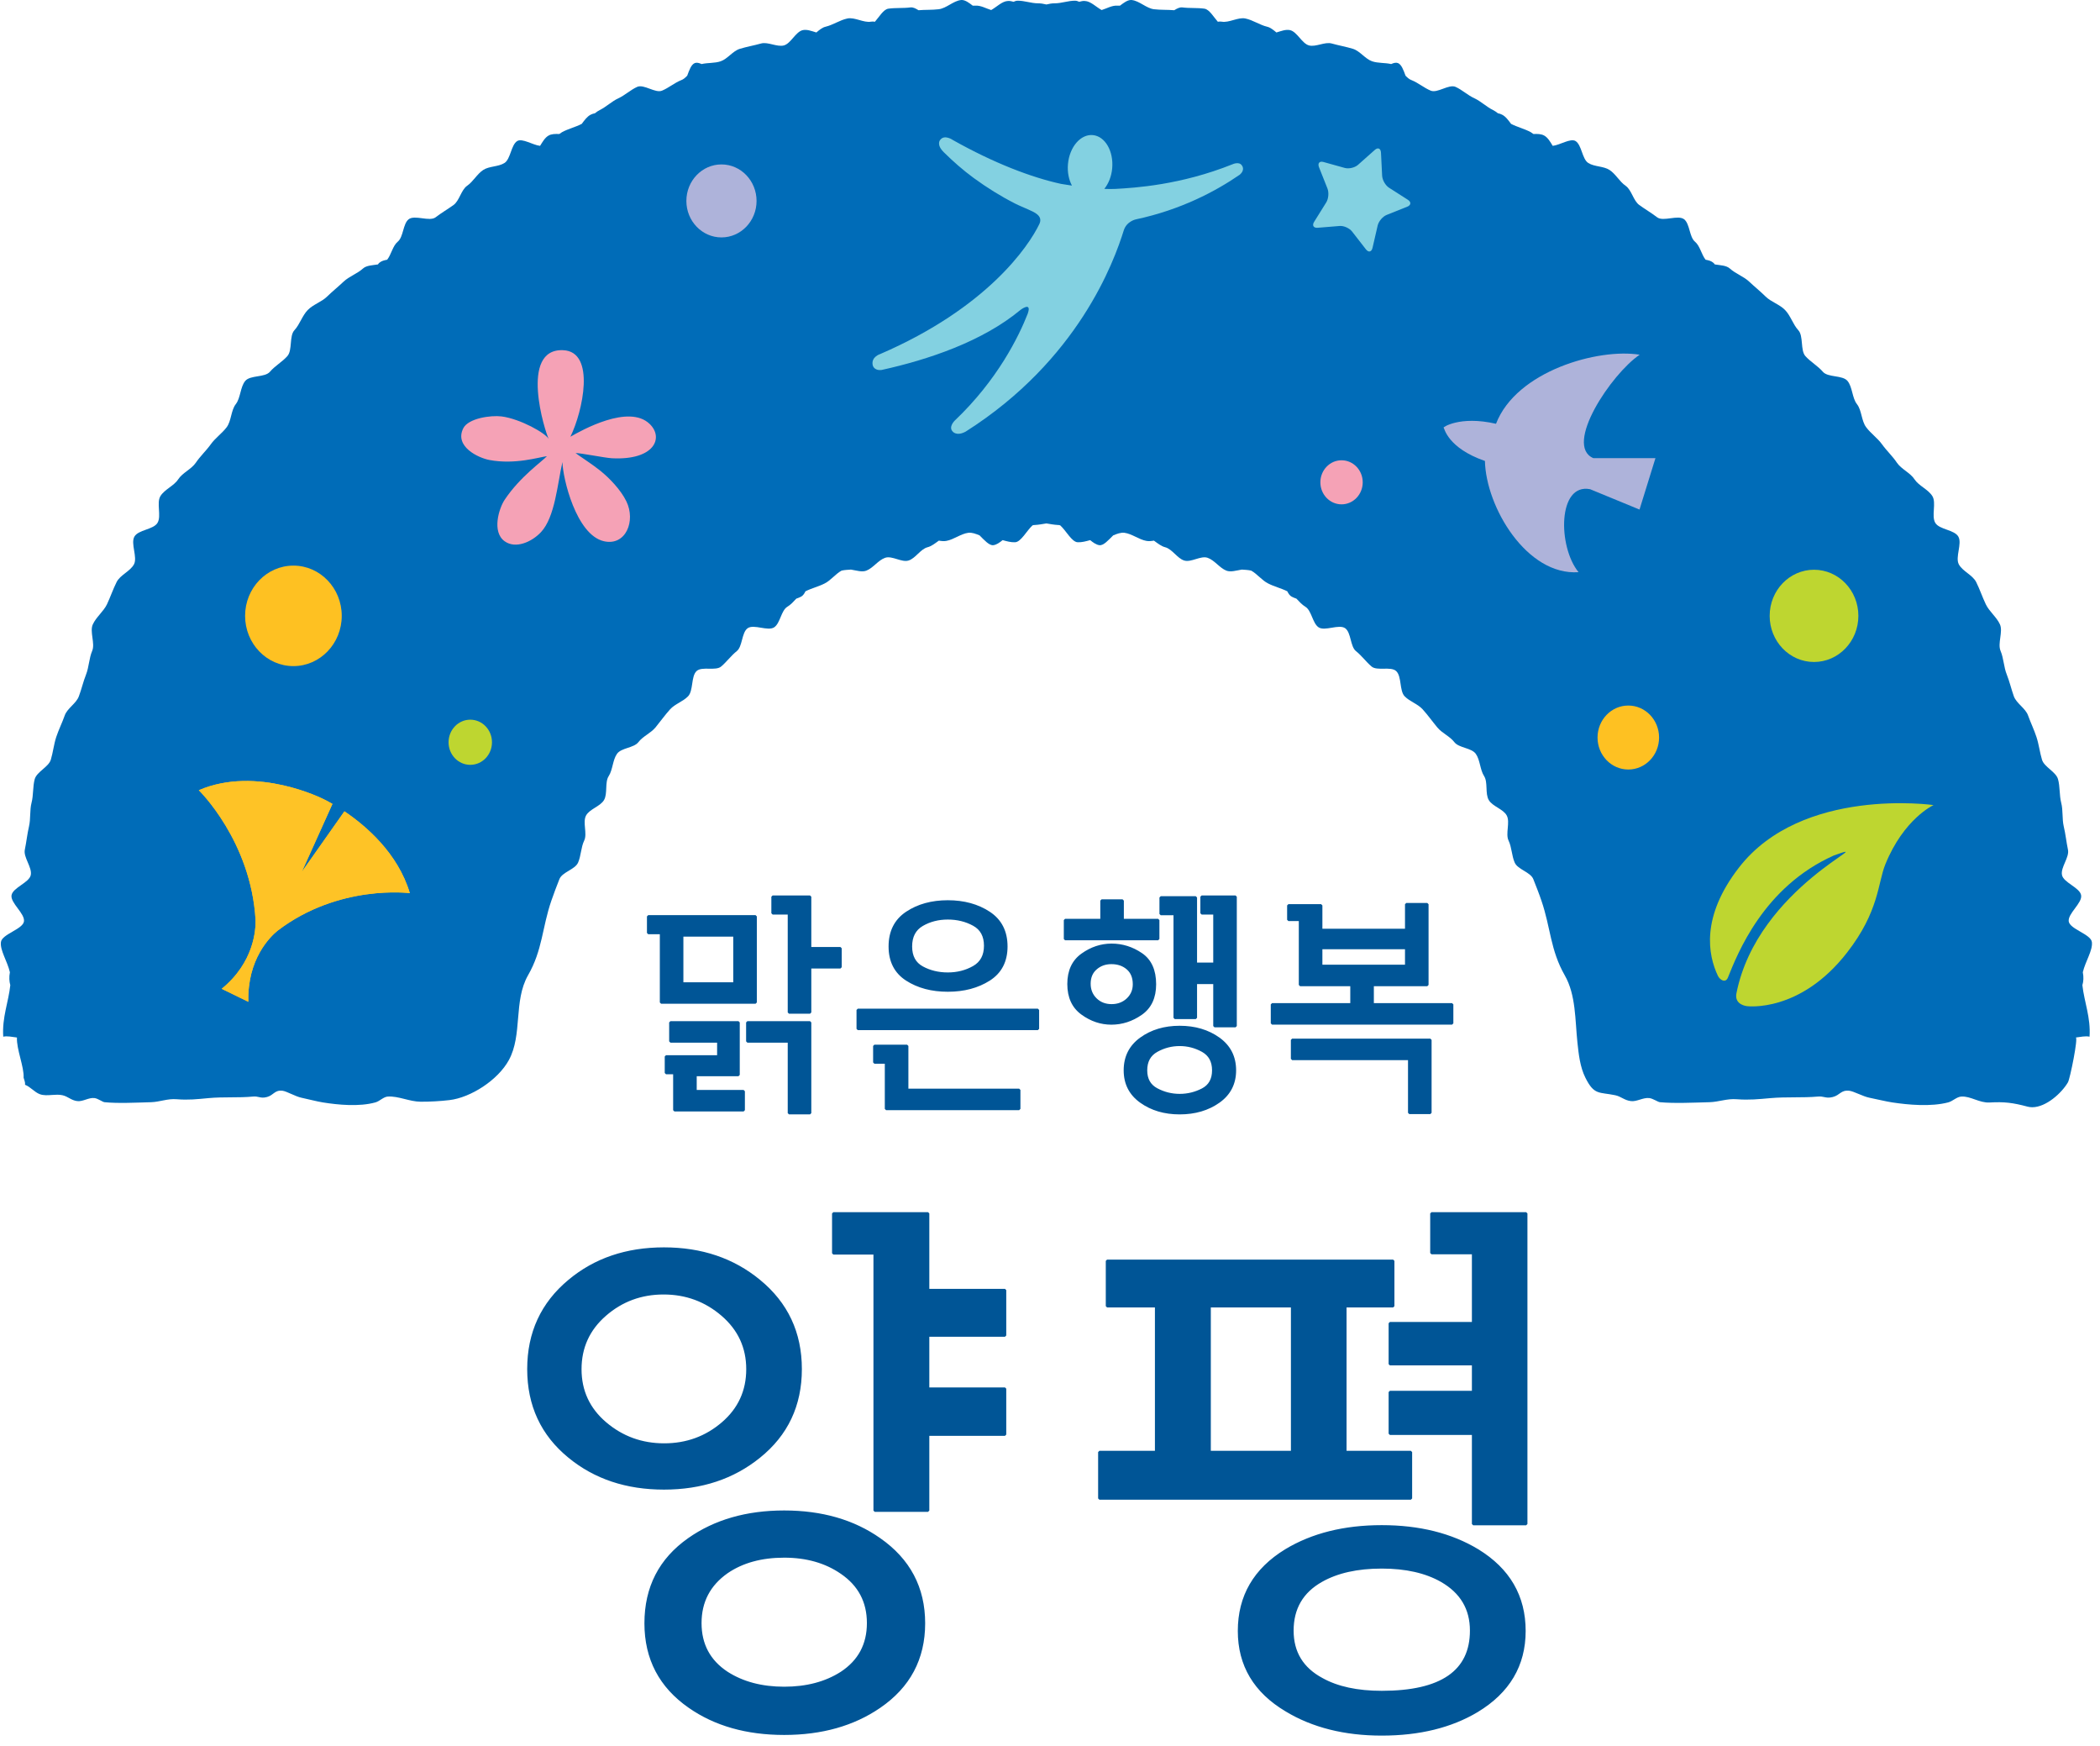 <svg width="83" height="69" viewBox="0 0 83 69" fill="none" xmlns="http://www.w3.org/2000/svg"><path fill-rule="evenodd" clip-rule="evenodd" d="M44.692 0C44.554 0.005 44.41 0.114 44.265 0.224H44.152C43.952 0.21 43.744 0.334 43.541 0.397C43.319 0.273 43.105 0.047 42.878 0.039C42.804 0.033 42.729 0.049 42.654 0.07C42.602 0.047 42.55 0.029 42.498 0.028C42.23 0.023 41.958 0.131 41.689 0.131C41.576 0.131 41.467 0.149 41.358 0.177C41.245 0.149 41.136 0.131 41.025 0.131C40.755 0.131 40.482 0.023 40.216 0.028C40.163 0.029 40.111 0.047 40.06 0.07C39.984 0.049 39.91 0.033 39.835 0.039C39.609 0.047 39.395 0.273 39.175 0.397C38.971 0.334 38.763 0.21 38.562 0.224H38.447C38.305 0.114 38.159 0.005 38.022 0H38.001L37.987 0.001C37.685 0.029 37.403 0.331 37.101 0.365C36.84 0.397 36.566 0.381 36.302 0.404C36.193 0.334 36.087 0.281 35.985 0.293C35.697 0.331 35.395 0.302 35.109 0.343C34.913 0.374 34.753 0.664 34.58 0.859C34.528 0.851 34.478 0.846 34.428 0.856C34.283 0.882 34.123 0.837 33.965 0.792C33.801 0.746 33.637 0.699 33.49 0.731C33.198 0.792 32.923 0.986 32.633 1.055C32.501 1.085 32.384 1.183 32.266 1.283C32.082 1.228 31.89 1.152 31.725 1.191C31.445 1.258 31.258 1.72 30.982 1.795C30.844 1.83 30.689 1.793 30.533 1.756C30.373 1.718 30.213 1.679 30.074 1.72C29.797 1.798 29.507 1.847 29.235 1.931C28.959 2.019 28.754 2.33 28.482 2.422C28.246 2.502 27.971 2.474 27.729 2.531C27.629 2.485 27.536 2.463 27.462 2.492C27.319 2.547 27.243 2.771 27.161 2.991C27.088 3.067 27.013 3.136 26.924 3.167C26.657 3.273 26.432 3.472 26.165 3.582C26.033 3.637 25.856 3.571 25.678 3.506C25.498 3.44 25.319 3.374 25.186 3.432C24.922 3.549 24.698 3.767 24.439 3.884C24.179 4.005 23.96 4.223 23.702 4.35C23.634 4.383 23.573 4.427 23.513 4.476C23.453 4.487 23.398 4.504 23.347 4.531C23.204 4.603 23.1 4.752 22.992 4.895C22.742 5.024 22.462 5.088 22.215 5.221C22.176 5.244 22.142 5.269 22.106 5.295C21.949 5.289 21.793 5.289 21.676 5.36C21.536 5.441 21.444 5.605 21.346 5.763C21.064 5.733 20.645 5.453 20.444 5.572C20.198 5.723 20.183 6.288 19.938 6.44C19.694 6.596 19.337 6.558 19.095 6.718C18.855 6.876 18.701 7.177 18.463 7.34C18.225 7.505 18.159 7.93 17.927 8.099C17.692 8.268 17.448 8.409 17.217 8.586C17.095 8.678 16.89 8.651 16.685 8.624C16.478 8.597 16.271 8.57 16.15 8.665C15.924 8.846 15.947 9.362 15.722 9.548C15.521 9.713 15.467 10.055 15.302 10.262C15.18 10.284 15.072 10.314 14.989 10.386C14.97 10.402 14.954 10.425 14.938 10.448C14.727 10.483 14.487 10.483 14.346 10.61C14.118 10.816 13.804 10.918 13.579 11.129C13.367 11.33 13.138 11.513 12.929 11.717C12.71 11.933 12.376 12.029 12.163 12.25C11.945 12.473 11.848 12.821 11.636 13.048C11.426 13.274 11.564 13.842 11.357 14.071C11.151 14.304 10.87 14.453 10.67 14.688C10.469 14.925 9.888 14.814 9.691 15.054C9.494 15.295 9.51 15.726 9.319 15.969C9.128 16.215 9.146 16.628 8.96 16.88C8.773 17.128 8.506 17.307 8.326 17.562C8.144 17.815 7.912 18.026 7.737 18.287C7.56 18.543 7.214 18.678 7.041 18.942C6.873 19.201 6.505 19.335 6.341 19.602C6.175 19.871 6.388 20.387 6.226 20.658C6.067 20.929 5.466 20.929 5.311 21.205C5.157 21.479 5.443 22.019 5.295 22.298C5.146 22.576 4.749 22.718 4.609 22.999C4.466 23.285 4.363 23.59 4.228 23.878C4.089 24.165 3.801 24.381 3.668 24.672C3.537 24.96 3.768 25.425 3.643 25.719C3.518 26.013 3.518 26.357 3.401 26.652C3.288 26.937 3.224 27.231 3.116 27.516C3.011 27.799 2.658 27.986 2.558 28.271C2.457 28.559 2.318 28.832 2.222 29.124C2.127 29.415 2.097 29.724 2.009 30.017C1.919 30.31 1.456 30.491 1.372 30.786C1.292 31.082 1.325 31.419 1.247 31.718C1.17 32.014 1.217 32.352 1.146 32.654C1.076 32.952 1.045 33.266 0.982 33.57C0.915 33.873 1.275 34.268 1.217 34.572C1.159 34.877 0.511 35.067 0.456 35.373C0.406 35.68 0.992 36.096 0.947 36.409C0.9 36.718 0.075 36.911 0.037 37.223C-0.006 37.55 0.292 37.981 0.391 38.416C0.354 38.61 0.366 38.778 0.407 38.928C0.337 39.594 0.078 40.197 0.128 40.962C0.287 40.928 0.481 40.971 0.67 40.995C0.648 41.462 0.956 42.149 0.933 42.582C0.957 42.673 1.003 42.763 0.99 42.863C1.206 42.945 1.363 43.157 1.575 43.235C1.722 43.289 1.887 43.277 2.053 43.265C2.193 43.256 2.334 43.246 2.466 43.275C2.692 43.325 2.807 43.477 3.054 43.508C3.163 43.522 3.276 43.485 3.39 43.448C3.503 43.411 3.619 43.374 3.735 43.388C3.87 43.404 4.052 43.543 4.13 43.551C4.661 43.605 5.415 43.567 5.973 43.551C6.323 43.54 6.618 43.403 6.984 43.434C7.444 43.471 7.788 43.433 8.24 43.39C8.841 43.334 9.41 43.384 10.004 43.328C10.099 43.319 10.165 43.333 10.23 43.348C10.318 43.367 10.402 43.387 10.55 43.347C10.822 43.274 10.85 43.062 11.166 43.099C11.326 43.117 11.684 43.328 11.911 43.374C12.188 43.432 12.512 43.52 12.761 43.56C13.364 43.657 14.198 43.737 14.838 43.559C15.011 43.511 15.154 43.339 15.33 43.328C15.75 43.304 16.187 43.529 16.622 43.532C16.982 43.535 17.402 43.511 17.765 43.468C18.61 43.368 19.68 42.676 20.11 41.891C20.659 40.891 20.29 39.555 20.869 38.538C21.445 37.535 21.425 36.656 21.79 35.594C21.887 35.306 21.999 35.023 22.108 34.742C22.217 34.456 22.726 34.361 22.848 34.084C22.968 33.808 22.96 33.483 23.09 33.213C23.221 32.943 23.02 32.489 23.162 32.225C23.303 31.963 23.722 31.869 23.873 31.612C24.023 31.356 23.897 30.912 24.059 30.665C24.22 30.414 24.214 30.032 24.384 29.789C24.551 29.545 25.054 29.558 25.233 29.323C25.412 29.091 25.717 28.971 25.906 28.745C26.102 28.506 26.278 28.257 26.485 28.027C26.683 27.812 26.989 27.724 27.193 27.515C27.41 27.295 27.307 26.727 27.531 26.516C27.638 26.416 27.831 26.419 28.023 26.422C28.21 26.425 28.398 26.428 28.505 26.334C28.726 26.145 28.894 25.909 29.121 25.727C29.348 25.547 29.311 24.997 29.547 24.825C29.671 24.735 29.874 24.769 30.077 24.803C30.275 24.836 30.474 24.869 30.599 24.787C30.839 24.625 30.871 24.127 31.118 23.975C31.252 23.897 31.361 23.773 31.473 23.654C31.538 23.632 31.6 23.608 31.659 23.577C31.734 23.54 31.789 23.459 31.835 23.364C32.075 23.243 32.349 23.179 32.592 23.055C32.833 22.936 33.022 22.678 33.262 22.547C33.382 22.519 33.509 22.515 33.633 22.506C33.844 22.54 34.072 22.616 34.243 22.547C34.512 22.443 34.709 22.136 34.982 22.041C35.119 21.992 35.285 22.042 35.451 22.092C35.612 22.141 35.773 22.19 35.908 22.148C36.185 22.064 36.379 21.696 36.66 21.623C36.818 21.584 36.96 21.466 37.108 21.362C37.211 21.38 37.311 21.39 37.405 21.372C37.701 21.319 37.973 21.091 38.273 21.052C38.415 21.035 38.565 21.091 38.717 21.155C38.904 21.342 39.099 21.562 39.259 21.542C39.387 21.526 39.507 21.439 39.628 21.342C39.791 21.387 39.956 21.434 40.12 21.426C40.354 21.416 40.58 20.965 40.81 20.758C40.839 20.748 40.868 20.744 40.898 20.744C41.048 20.737 41.201 20.707 41.358 20.682C41.51 20.707 41.666 20.737 41.815 20.744C41.844 20.744 41.873 20.748 41.903 20.758C42.136 20.965 42.359 21.416 42.594 21.426C42.757 21.434 42.923 21.387 43.087 21.342C43.207 21.439 43.327 21.526 43.453 21.542C43.618 21.562 43.808 21.342 43.997 21.155C44.148 21.091 44.3 21.035 44.441 21.052C44.739 21.091 45.014 21.319 45.308 21.372C45.404 21.39 45.503 21.38 45.607 21.362C45.752 21.466 45.896 21.584 46.052 21.623C46.333 21.696 46.529 22.064 46.805 22.148C46.94 22.19 47.101 22.141 47.262 22.092C47.428 22.042 47.594 21.992 47.731 22.041C48.004 22.136 48.205 22.443 48.469 22.547C48.641 22.616 48.87 22.54 49.081 22.506C49.205 22.515 49.332 22.519 49.452 22.547C49.69 22.678 49.88 22.936 50.123 23.055C50.364 23.179 50.637 23.243 50.879 23.364C50.925 23.459 50.98 23.54 51.055 23.577C51.112 23.608 51.175 23.632 51.239 23.654C51.351 23.773 51.464 23.897 51.594 23.975C51.841 24.127 51.875 24.625 52.115 24.787C52.24 24.869 52.439 24.836 52.637 24.803C52.84 24.769 53.044 24.735 53.169 24.825C53.404 24.997 53.367 25.547 53.592 25.727C53.821 25.909 53.987 26.145 54.207 26.334C54.315 26.428 54.502 26.425 54.69 26.422C54.882 26.419 55.074 26.416 55.182 26.516C55.408 26.727 55.304 27.295 55.519 27.515C55.724 27.724 56.033 27.812 56.228 28.027C56.436 28.257 56.611 28.506 56.81 28.745C56.997 28.971 57.302 29.091 57.48 29.323C57.66 29.558 58.16 29.545 58.331 29.789C58.502 30.032 58.495 30.414 58.657 30.665C58.816 30.912 58.69 31.356 58.842 31.612C58.992 31.869 59.413 31.963 59.553 32.225C59.694 32.489 59.494 32.943 59.624 33.213C59.753 33.483 59.746 33.808 59.867 34.084C59.988 34.361 60.494 34.456 60.604 34.742C60.715 35.023 60.828 35.306 60.925 35.594C61.289 36.656 61.272 37.535 61.845 38.538C62.289 39.314 62.251 40.298 62.346 41.194C62.396 41.664 62.449 42.159 62.662 42.587C63.011 43.283 63.197 43.143 63.836 43.275C64.076 43.325 64.199 43.477 64.462 43.508C64.578 43.522 64.698 43.485 64.819 43.448C64.94 43.411 65.063 43.374 65.186 43.388C65.329 43.404 65.524 43.543 65.606 43.551C66.171 43.605 66.974 43.567 67.567 43.551C67.939 43.54 68.253 43.403 68.642 43.434C69.132 43.471 69.497 43.433 69.979 43.39C70.619 43.334 71.224 43.384 71.856 43.328C71.957 43.319 72.028 43.333 72.096 43.348C72.189 43.367 72.279 43.387 72.437 43.347C72.726 43.274 72.756 43.062 73.092 43.099C73.262 43.117 73.643 43.328 73.884 43.374C74.179 43.432 74.525 43.52 74.789 43.56C75.431 43.657 76.317 43.737 77 43.559C77.182 43.511 77.335 43.338 77.524 43.328C77.706 43.319 77.884 43.382 78.065 43.446C78.249 43.51 78.437 43.575 78.637 43.563C79.226 43.529 79.562 43.573 80.138 43.727C80.196 43.742 80.255 43.749 80.316 43.75H80.329C80.868 43.746 81.482 43.195 81.733 42.766C81.817 42.622 82.147 40.982 82.042 40.995C82.233 40.971 82.429 40.928 82.587 40.962C82.637 40.197 82.377 39.594 82.304 38.928C82.348 38.778 82.359 38.61 82.321 38.416C82.423 37.981 82.721 37.55 82.679 37.223C82.638 36.911 81.814 36.718 81.764 36.409C81.721 36.096 82.308 35.68 82.254 35.373C82.201 35.067 81.555 34.877 81.497 34.572C81.438 34.268 81.801 33.873 81.733 33.57C81.669 33.266 81.639 32.952 81.567 32.654C81.497 32.352 81.544 32.014 81.466 31.718C81.39 31.419 81.423 31.082 81.34 30.786C81.256 30.491 80.794 30.31 80.707 30.017C80.619 29.724 80.585 29.415 80.49 29.124C80.395 28.832 80.26 28.559 80.157 28.271C80.057 27.986 79.702 27.799 79.596 27.516C79.494 27.231 79.428 26.937 79.315 26.652C79.195 26.357 79.195 26.013 79.07 25.719C78.945 25.425 79.174 24.96 79.046 24.672C78.914 24.381 78.624 24.165 78.487 23.878C78.349 23.59 78.249 23.285 78.106 22.999C77.964 22.718 77.569 22.576 77.42 22.298C77.27 22.019 77.558 21.479 77.402 21.205C77.248 20.929 76.647 20.929 76.489 20.658C76.327 20.387 76.541 19.871 76.374 19.602C76.208 19.335 75.842 19.201 75.671 18.942C75.5 18.678 75.153 18.543 74.976 18.287C74.804 18.026 74.571 17.815 74.387 17.559C74.206 17.307 73.941 17.128 73.757 16.88C73.567 16.628 73.587 16.215 73.394 15.969C73.202 15.726 73.219 15.295 73.022 15.054C72.826 14.814 72.247 14.925 72.045 14.688C71.842 14.453 71.565 14.304 71.356 14.071C71.15 13.842 71.287 13.274 71.076 13.048C70.866 12.821 70.771 12.473 70.553 12.25C70.341 12.029 70.003 11.933 69.783 11.717C69.577 11.513 69.348 11.33 69.135 11.129C68.911 10.918 68.597 10.816 68.37 10.61C68.227 10.483 67.987 10.483 67.776 10.448C67.758 10.425 67.743 10.402 67.722 10.386C67.643 10.314 67.532 10.284 67.411 10.262C67.246 10.055 67.191 9.713 66.99 9.548C66.768 9.362 66.791 8.846 66.564 8.665C66.442 8.57 66.235 8.597 66.028 8.624C65.823 8.651 65.618 8.678 65.496 8.586C65.266 8.409 65.02 8.268 64.789 8.099C64.555 7.93 64.489 7.505 64.249 7.34C64.012 7.177 63.859 6.876 63.618 6.718C63.377 6.558 63.02 6.596 62.775 6.44C62.531 6.288 62.517 5.723 62.27 5.572C62.069 5.453 61.651 5.733 61.369 5.763C61.274 5.605 61.179 5.441 61.039 5.36C60.918 5.289 60.767 5.289 60.607 5.295C60.573 5.269 60.538 5.244 60.499 5.221C60.251 5.088 59.976 5.024 59.724 4.895C59.616 4.752 59.512 4.603 59.367 4.531C59.317 4.504 59.262 4.487 59.204 4.476C59.142 4.427 59.081 4.383 59.012 4.35C58.754 4.223 58.535 4.005 58.276 3.884C58.014 3.767 57.79 3.549 57.528 3.432C57.395 3.374 57.215 3.44 57.035 3.506C56.858 3.571 56.68 3.637 56.548 3.582C56.282 3.472 56.057 3.273 55.791 3.167C55.701 3.136 55.625 3.067 55.552 2.991C55.472 2.771 55.392 2.547 55.252 2.492C55.176 2.463 55.084 2.485 54.985 2.531C54.741 2.474 54.468 2.502 54.231 2.422C53.961 2.33 53.754 2.019 53.479 1.931C53.204 1.847 52.918 1.798 52.64 1.72C52.501 1.679 52.341 1.717 52.181 1.756C52.026 1.793 51.871 1.83 51.737 1.795C51.457 1.72 51.27 1.258 50.989 1.191C50.822 1.152 50.633 1.228 50.449 1.283C50.329 1.183 50.212 1.085 50.078 1.055C49.79 0.986 49.518 0.792 49.224 0.731C49.077 0.699 48.913 0.746 48.749 0.792C48.59 0.837 48.43 0.882 48.285 0.856C48.236 0.846 48.186 0.851 48.133 0.859C47.961 0.664 47.8 0.374 47.605 0.343C47.318 0.302 47.018 0.331 46.731 0.293C46.629 0.281 46.521 0.334 46.411 0.404C46.147 0.381 45.876 0.397 45.61 0.365C45.311 0.331 45.028 0.029 44.727 0.001L44.712 0H44.692Z" fill="url(#paint0_radial_319_3879)"/><path fill-rule="evenodd" clip-rule="evenodd" d="M33.218 38.218H32.016V40.005H31.184V36.086H30.537V35.432H32.016V37.469H33.218V38.218ZM32.016 43.983H31.184V41.148H29.539V40.399H32.016V43.983ZM26.96 38.862H29.031V36.96H26.96V38.862ZM29.391 43.867H26.655V42.397H26.323V41.744H28.393V41.148H26.498V40.399H29.188V42.474H27.487V43.118H29.391V43.867ZM29.863 39.611H26.129V36.864H25.62V36.21H29.863V39.611ZM37.462 38.474C37.837 38.474 38.178 38.388 38.483 38.215C38.788 38.042 38.94 37.76 38.94 37.369C38.94 36.979 38.788 36.7 38.483 36.534C38.178 36.367 37.837 36.284 37.462 36.284C37.086 36.284 36.748 36.37 36.449 36.543C36.151 36.716 36.001 37.001 36.001 37.398C36.001 37.789 36.151 38.066 36.449 38.229C36.748 38.392 37.086 38.474 37.462 38.474ZM37.462 35.621C38.096 35.621 38.64 35.77 39.093 36.068C39.545 36.366 39.772 36.809 39.772 37.398C39.772 37.981 39.545 38.417 39.093 38.705C38.64 38.993 38.096 39.137 37.462 39.137C36.827 39.137 36.286 38.993 35.839 38.705C35.393 38.417 35.17 37.981 35.17 37.398C35.17 36.809 35.393 36.366 35.839 36.068C36.286 35.77 36.827 35.621 37.462 35.621ZM40.281 43.816H35.021V41.981H34.559V41.328H35.853V43.066H40.281V43.816ZM33.903 40.654V39.906H41.02V40.654H33.903ZM48.833 40.543H48.002V38.833H47.262V40.217H46.431V36.114H45.876V35.462H47.262V38.084H48.002V36.086H47.493V35.432H48.833V40.543ZM46.625 43.272C46.945 43.272 47.246 43.198 47.53 43.051C47.813 42.903 47.955 42.65 47.955 42.292C47.955 41.933 47.813 41.675 47.53 41.518C47.246 41.361 46.945 41.283 46.625 41.283C46.304 41.283 46.002 41.361 45.719 41.518C45.435 41.675 45.293 41.933 45.293 42.292C45.293 42.644 45.435 42.895 45.719 43.046C46.002 43.196 46.304 43.272 46.625 43.272ZM46.625 40.581C47.228 40.581 47.742 40.734 48.168 41.038C48.593 41.343 48.806 41.76 48.806 42.292C48.806 42.817 48.593 43.23 48.168 43.531C47.742 43.832 47.228 43.983 46.625 43.983C46.026 43.983 45.517 43.832 45.095 43.531C44.673 43.23 44.462 42.817 44.462 42.292C44.462 41.76 44.673 41.343 45.095 41.038C45.517 40.734 46.026 40.581 46.625 40.581ZM43.935 39.726C44.187 39.726 44.398 39.646 44.568 39.487C44.737 39.326 44.822 39.128 44.822 38.891C44.822 38.622 44.737 38.413 44.568 38.267C44.398 38.119 44.184 38.046 43.926 38.046C43.685 38.046 43.48 38.119 43.311 38.267C43.142 38.413 43.057 38.615 43.057 38.872C43.057 39.115 43.14 39.319 43.306 39.482C43.473 39.645 43.682 39.726 43.935 39.726ZM43.935 37.334C44.354 37.334 44.744 37.456 45.104 37.7C45.465 37.943 45.645 38.34 45.645 38.891C45.645 39.416 45.463 39.805 45.099 40.058C44.736 40.311 44.344 40.438 43.926 40.438C43.513 40.438 43.127 40.308 42.77 40.048C42.413 39.789 42.234 39.4 42.234 38.881C42.234 38.363 42.415 37.975 42.775 37.719C43.135 37.462 43.522 37.334 43.935 37.334ZM45.774 37.104H42.096V36.355H43.538V35.586H44.369V36.355H45.774V37.104ZM52.216 38.169H55.581V37.458H52.216V38.169ZM56.532 43.971H55.7V41.839H51.07V41.089H56.532V43.971ZM54.25 38.918V39.687H57.392V40.436H50.276V39.687H53.418V38.918H51.384V36.344H50.922V35.776H52.216V36.747H55.581V35.729H56.412V38.918H54.25ZM39.721 56.684H36.68V59.687H34.572V49.521H32.936V47.947H36.68V50.977H39.721V52.769H36.68V54.871H39.721V56.684ZM33.262 66.097C33.962 65.635 34.313 64.98 34.313 64.133C34.313 63.285 33.962 62.623 33.262 62.145C32.638 61.714 31.883 61.498 30.995 61.498C30.092 61.498 29.336 61.706 28.729 62.122C28.028 62.615 27.678 63.285 27.678 64.133C27.678 64.98 28.028 65.635 28.729 66.097C29.352 66.497 30.108 66.697 30.995 66.697C31.883 66.697 32.638 66.497 33.262 66.097ZM34.761 60.818C35.93 61.633 36.516 62.741 36.516 64.141C36.516 65.541 35.93 66.641 34.761 67.441C33.731 68.148 32.475 68.503 30.994 68.503C29.512 68.503 28.265 68.148 27.251 67.441C26.097 66.641 25.52 65.541 25.52 64.141C25.52 62.725 26.089 61.618 27.227 60.818C28.257 60.094 29.512 59.733 30.994 59.733C32.475 59.733 33.731 60.094 34.761 60.818ZM28.563 56.237C29.217 55.675 29.544 54.963 29.544 54.101C29.544 53.239 29.213 52.523 28.551 51.953C27.889 51.384 27.115 51.099 26.227 51.099C25.34 51.099 24.569 51.384 23.916 51.953C23.261 52.523 22.935 53.239 22.935 54.101C22.935 54.963 23.266 55.675 23.927 56.237C24.589 56.799 25.363 57.08 26.251 57.08C27.138 57.08 27.909 56.799 28.563 56.237ZM30.006 50.608C31.097 51.501 31.643 52.663 31.643 54.096C31.643 55.529 31.097 56.684 30.006 57.561C28.977 58.393 27.723 58.809 26.242 58.809C24.761 58.809 23.514 58.393 22.5 57.561C21.425 56.684 20.887 55.529 20.887 54.096C20.887 52.663 21.425 51.501 22.5 50.608C23.514 49.76 24.761 49.337 26.242 49.337C27.723 49.337 28.977 49.76 30.006 50.608ZM60.32 60.218H58.225V56.649H54.934V55.005H58.225V53.901H54.934V52.285H58.225V49.51H56.577V47.947H60.32V60.218ZM58.147 64.429C58.147 63.565 57.757 62.909 56.977 62.462C56.352 62.107 55.565 61.929 54.613 61.929C53.646 61.929 52.85 62.107 52.225 62.462C51.461 62.893 51.079 63.55 51.079 64.429C51.079 65.293 51.469 65.933 52.249 66.35C52.857 66.689 53.646 66.859 54.613 66.859C56.969 66.859 58.147 66.049 58.147 64.429ZM58.402 61.259C59.634 62.013 60.25 63.075 60.25 64.444C60.25 65.798 59.626 66.853 58.379 67.606C57.349 68.222 56.093 68.529 54.612 68.529C53.146 68.529 51.89 68.214 50.845 67.584C49.597 66.844 48.973 65.798 48.973 64.444C48.973 63.075 49.589 62.013 50.822 61.259C51.867 60.628 53.13 60.313 54.612 60.313C56.093 60.313 57.357 60.628 58.402 61.259ZM47.806 57.376H51.072V51.611H47.806V57.376ZM55.763 59.208H43.452V57.376H45.697V51.611H43.755V49.821H55.063V51.611H53.171V57.376H55.763V59.208Z" fill="#005596" stroke="#005596" stroke-width="0.1" stroke-linecap="round" stroke-linejoin="bevel"/><path fill-rule="evenodd" clip-rule="evenodd" d="M55.643 7.893L54.9 7.418C54.758 7.328 54.635 7.112 54.627 6.941L54.582 6.034C54.573 5.862 54.462 5.812 54.336 5.925L53.673 6.514C53.547 6.626 53.312 6.68 53.152 6.636L52.309 6.401C52.149 6.356 52.07 6.45 52.133 6.61L52.466 7.448C52.529 7.608 52.508 7.855 52.417 8L51.942 8.761C51.85 8.904 51.912 9.012 52.078 9L52.948 8.929C53.113 8.915 53.333 9.014 53.438 9.147L53.987 9.853C54.092 9.986 54.209 9.959 54.248 9.792L54.451 8.91C54.491 8.742 54.65 8.555 54.805 8.493L55.619 8.168C55.773 8.106 55.784 7.983 55.643 7.893Z" fill="#83D1E1"/><path fill-rule="evenodd" clip-rule="evenodd" d="M21.693 17.356C21.54 17.073 20.507 13.762 22.258 13.837C23.556 13.892 23.032 16.268 22.544 17.257C22.973 17.011 24.853 15.949 25.68 16.754C26.245 17.3 25.862 18.194 24.185 18.107C23.896 18.091 22.935 17.895 22.748 17.902C22.921 18.035 23.399 18.335 23.728 18.601C24.09 18.892 24.537 19.358 24.756 19.808C25.136 20.584 24.734 21.583 23.87 21.386C22.77 21.137 22.239 18.879 22.23 18.256C22.031 19.119 21.938 20.435 21.38 21.028C21.019 21.413 20.38 21.701 19.944 21.386C19.43 21.015 19.721 20.083 19.948 19.744C20.562 18.826 21.433 18.229 21.617 18.025C21.282 18.069 20.354 18.365 19.35 18.177C18.901 18.093 17.952 17.644 18.309 16.925C18.508 16.524 19.402 16.401 19.823 16.454C20.564 16.549 21.588 17.125 21.693 17.356Z" fill="#F5A2B6"/><path fill-rule="evenodd" clip-rule="evenodd" d="M68.627 39.267C69.456 35.017 74.478 33.092 72.484 33.801C69.69 35.044 68.666 37.705 68.293 38.628C68.195 38.864 67.97 38.709 67.899 38.56C67.505 37.733 67.22 36.229 68.727 34.284C71.216 31.067 76.421 31.811 76.421 31.811C76.421 31.811 75.246 32.347 74.514 34.157C74.215 34.896 74.271 36.008 73.008 37.632C71.145 40.037 69.047 39.756 69.047 39.756C69.047 39.756 68.552 39.711 68.627 39.267Z" fill="#BED630"/><path fill-rule="evenodd" clip-rule="evenodd" d="M62.847 19.33C61.563 19.079 61.567 21.597 62.39 22.609C60.343 22.749 58.731 20.038 58.69 18.214C57.201 17.697 57.086 16.905 57.058 16.899C56.991 16.905 57.679 16.41 59.128 16.745C59.934 14.653 63.178 13.751 64.806 14.016C63.681 14.777 61.797 17.598 62.974 18.102H65.43L64.8 20.134L62.847 19.33Z" fill="#AEB3DA"/><path fill-rule="evenodd" clip-rule="evenodd" d="M16.198 35.291C15.727 33.709 14.462 32.63 13.613 32.058L11.929 34.449L13.14 31.764C12.923 31.639 12.787 31.576 12.787 31.576C12.787 31.576 10.156 30.232 7.858 31.224C7.858 31.224 9.925 33.231 10.101 36.356C10.111 36.736 10.041 38.027 8.762 39.071L9.815 39.584C9.769 37.894 10.68 37.013 10.967 36.778C13.392 34.922 16.198 35.291 16.198 35.291Z" fill="#FEC122"/><path fill-rule="evenodd" clip-rule="evenodd" d="M16.198 35.291C15.727 33.709 14.462 32.63 13.613 32.058L11.929 34.449L13.14 31.764C12.923 31.639 12.787 31.576 12.787 31.576C12.787 31.576 10.156 30.232 7.858 31.224C7.858 31.224 9.925 33.231 10.101 36.356C10.111 36.736 10.041 38.027 8.762 39.071L9.815 39.584C9.769 37.894 10.68 37.013 10.967 36.778C13.392 34.922 16.198 35.291 16.198 35.291Z" fill="#FEC326"/><path fill-rule="evenodd" clip-rule="evenodd" d="M13.507 24.334C13.507 25.43 12.651 26.32 11.597 26.32C10.541 26.32 9.687 25.43 9.687 24.334C9.687 23.238 10.541 22.349 11.597 22.349C12.651 22.349 13.507 23.238 13.507 24.334Z" fill="#FEC122"/><path fill-rule="evenodd" clip-rule="evenodd" d="M73.45 24.334C73.45 25.34 72.665 26.157 71.697 26.157C70.728 26.157 69.944 25.34 69.944 24.334C69.944 23.328 70.728 22.512 71.697 22.512C72.665 22.512 73.45 23.328 73.45 24.334Z" fill="#BED630"/><path fill-rule="evenodd" clip-rule="evenodd" d="M65.573 29.142C65.573 29.84 65.028 30.406 64.357 30.406C63.685 30.406 63.141 29.84 63.141 29.142C63.141 28.444 63.685 27.878 64.357 27.878C65.028 27.878 65.573 28.444 65.573 29.142Z" fill="#FEC122"/><path fill-rule="evenodd" clip-rule="evenodd" d="M29.902 7.94C29.902 8.736 29.281 9.381 28.515 9.381C27.749 9.381 27.128 8.736 27.128 7.94C27.128 7.143 27.749 6.497 28.515 6.497C29.281 6.497 29.902 7.143 29.902 7.94Z" fill="#AEB3DA"/><path fill-rule="evenodd" clip-rule="evenodd" d="M19.445 29.33C19.445 29.822 19.062 30.221 18.587 30.221C18.113 30.221 17.729 29.822 17.729 29.33C17.729 28.837 18.113 28.437 18.587 28.437C19.062 28.437 19.445 28.837 19.445 29.33Z" fill="#BED630"/><path fill-rule="evenodd" clip-rule="evenodd" d="M53.86 19.058C53.86 19.538 53.486 19.928 53.023 19.928C52.56 19.928 52.186 19.538 52.186 19.058C52.186 18.577 52.56 18.187 53.023 18.187C53.486 18.187 53.86 18.577 53.86 19.058Z" fill="#F5A2B6"/><path fill-rule="evenodd" clip-rule="evenodd" d="M49.084 6.537C48.977 6.369 48.716 6.49 48.716 6.49C46.655 7.316 44.843 7.422 44.09 7.464C43.958 7.471 43.806 7.47 43.647 7.463C43.811 7.258 43.929 6.976 43.958 6.653C44.02 5.974 43.678 5.385 43.196 5.338C42.714 5.291 42.272 5.802 42.21 6.481C42.181 6.802 42.244 7.1 42.367 7.333C42.111 7.296 41.937 7.266 41.937 7.266C40.76 7.009 39.284 6.445 37.665 5.535C37.665 5.535 37.325 5.292 37.155 5.535C37.155 5.535 36.996 5.712 37.302 6.015C37.674 6.382 38.066 6.727 38.486 7.034C39.003 7.412 39.548 7.752 40.116 8.041C40.285 8.127 40.461 8.196 40.634 8.274C40.865 8.379 41.237 8.519 41.079 8.852C40.654 9.738 39.011 12.165 34.792 13.988C34.792 13.988 34.428 14.096 34.491 14.422C34.491 14.422 34.526 14.653 34.841 14.619C36.666 14.218 38.828 13.499 40.335 12.244C40.335 12.244 40.797 11.891 40.618 12.399C40.268 13.29 39.431 15.009 37.73 16.624C37.73 16.624 37.48 16.87 37.651 17.048C37.651 17.048 37.799 17.252 38.166 17.055C42.618 14.231 44.033 10.337 44.418 9.095C44.537 8.734 44.903 8.666 44.903 8.666C46.667 8.29 48.043 7.561 48.997 6.905C49.231 6.706 49.084 6.537 49.084 6.537Z" fill="#83D1E1"/><defs><radialGradient id="paint0_radial_319_3879" cx="0" cy="0" r="1" gradientUnits="userSpaceOnUse" gradientTransform="translate(2176.06 4315.69) scale(4168.71 4192.67)"><stop stop-color="#004B84"/><stop offset="0.797" stop-color="#004B85"/><stop offset="1" stop-color="#006CB8"/></radialGradient></defs></svg>